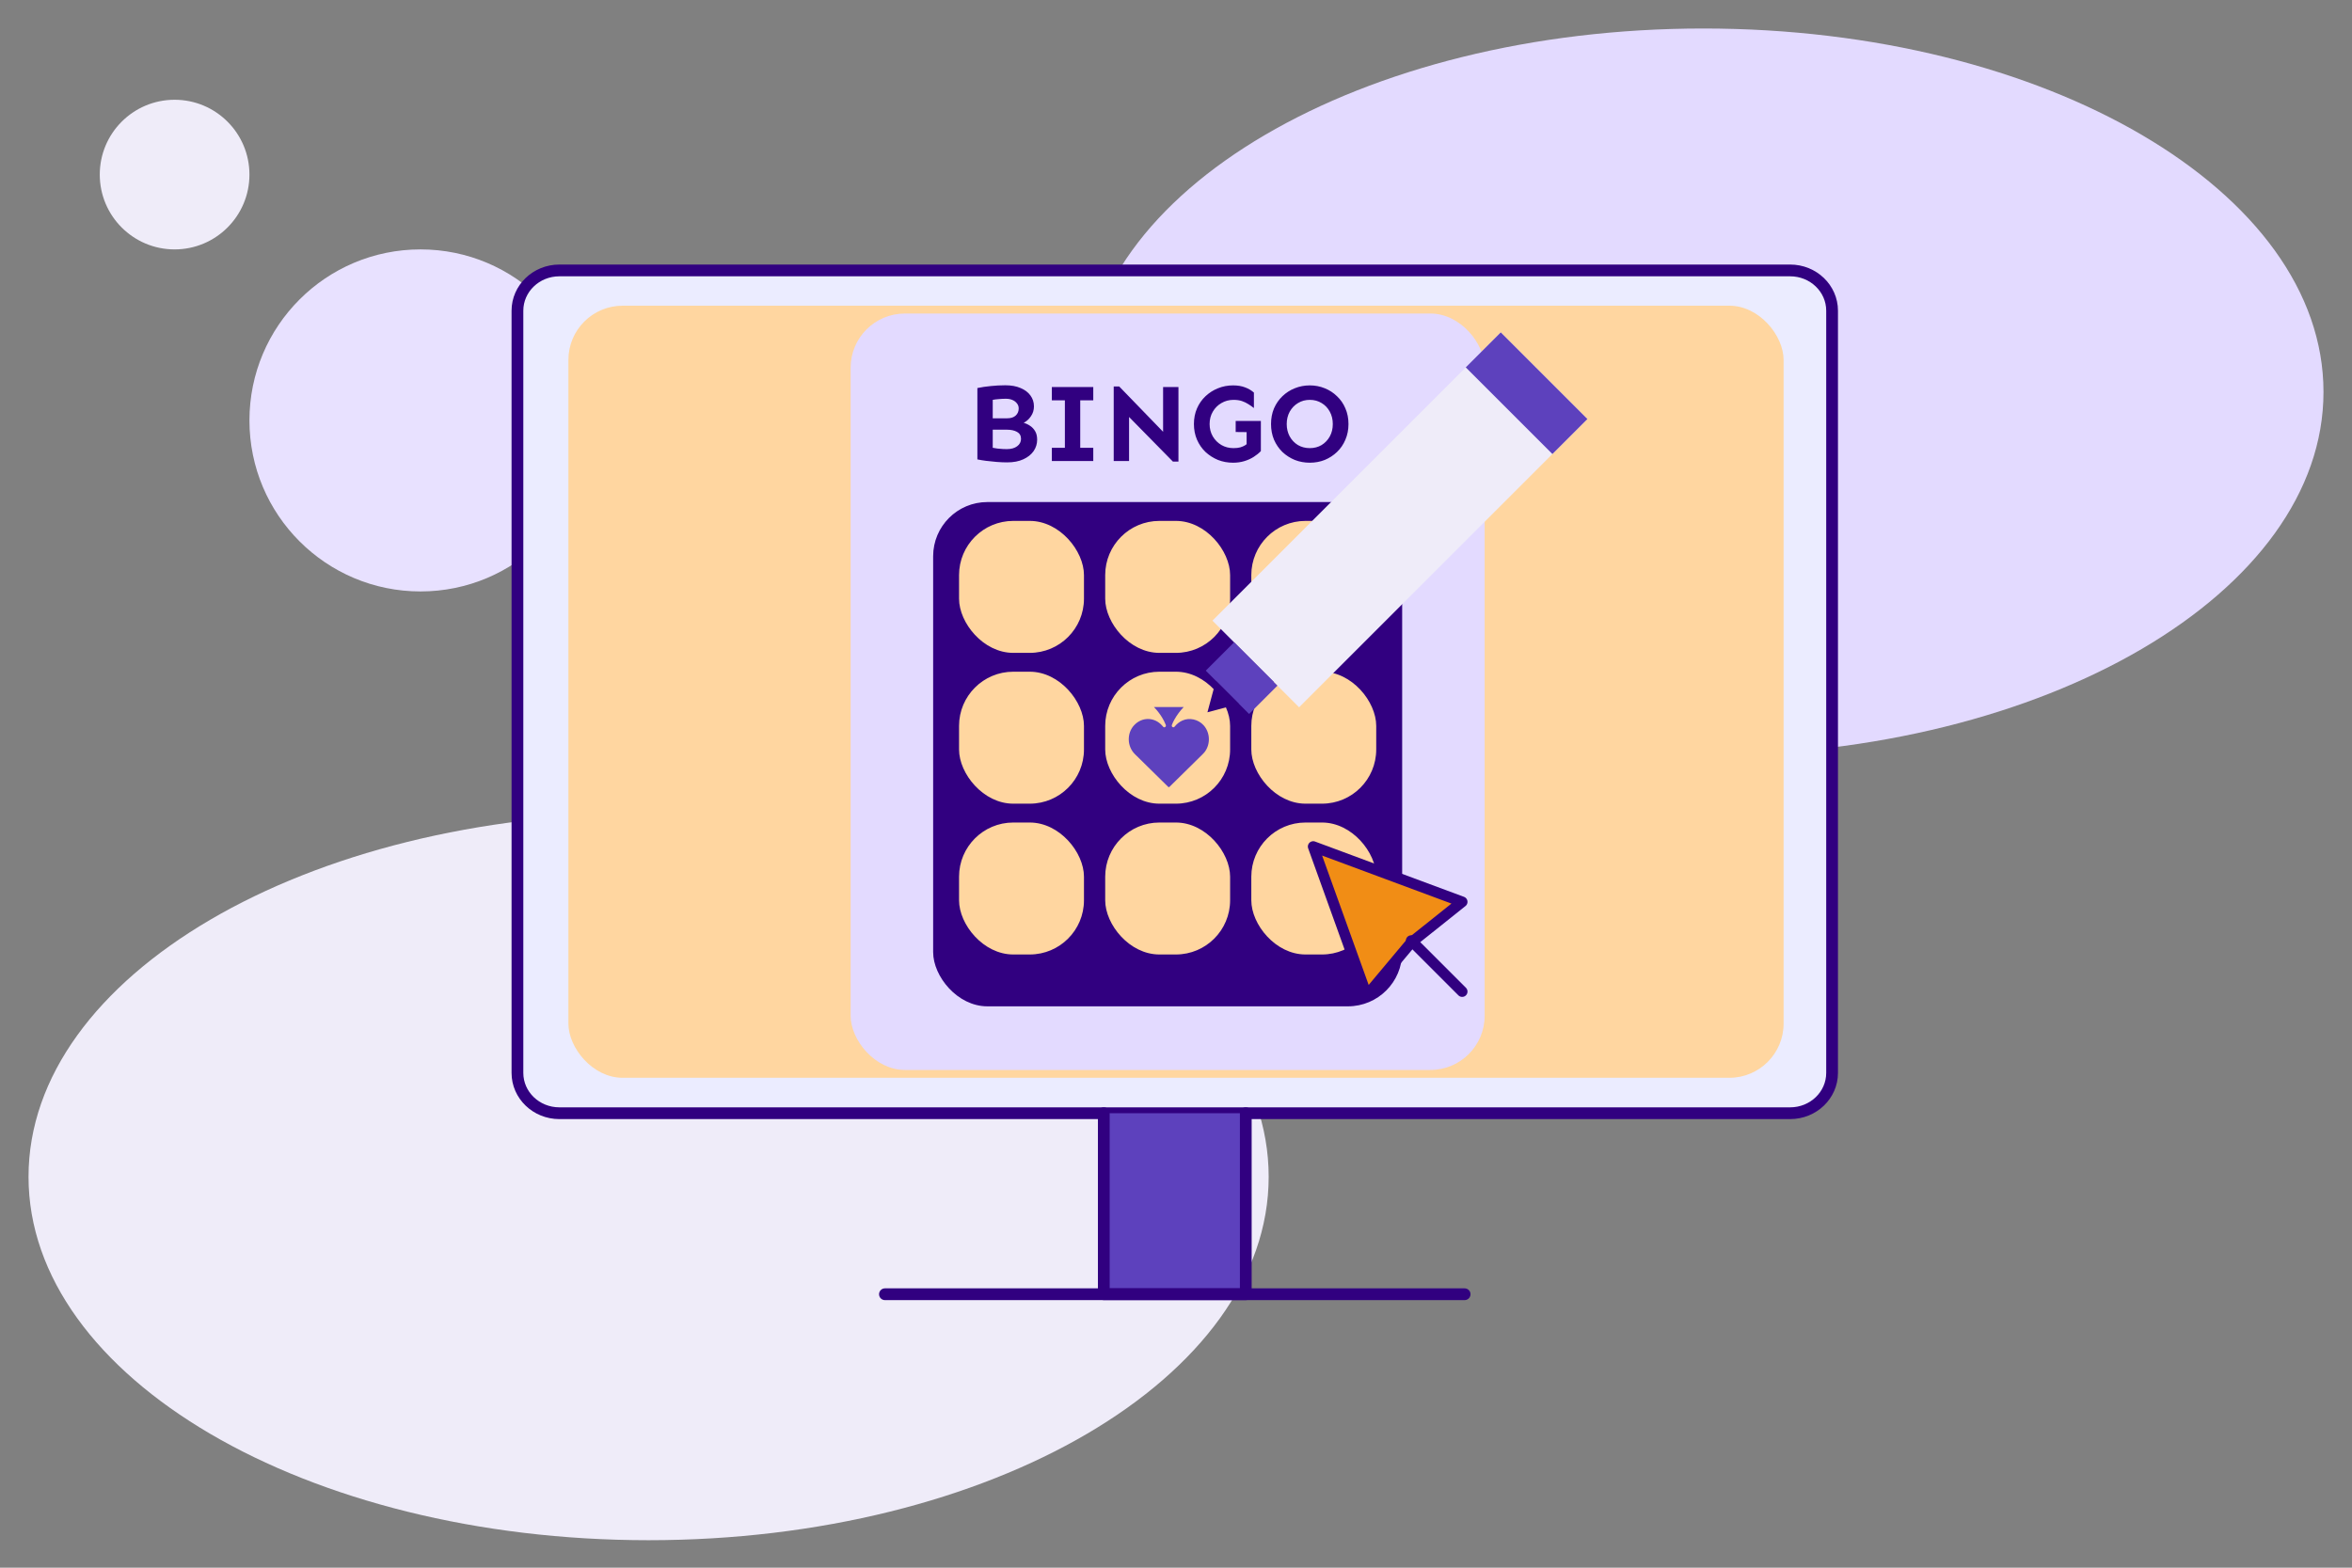<?xml version="1.0" encoding="UTF-8"?><svg width="600" height="400" viewBox="0 0 600 400" fill="none" xmlns="http://www.w3.org/2000/svg">
<rect x="0" y="0" width="600" height="400" fill="#808080" stroke="none"/>
<path d="M165.459 207.534C78.097 207.534 7.277 249.049 7.277 300.261C7.277 351.473 78.097 392.988 165.459 392.988C252.82 392.988 323.641 351.473 323.641 300.261C323.641 249.049 252.82 207.534 165.459 207.534Z" fill="#EFECF9"/>
<path d="M434.545 7.272C347.183 7.272 276.363 48.787 276.363 99.999C276.363 151.211 347.183 192.727 434.545 192.727C521.906 192.727 592.727 151.211 592.727 99.999C592.727 48.787 521.906 7.272 434.545 7.272Z" fill="#E3DAFF"/>
<path d="M44.542 25.455C33.998 25.455 25.451 34.002 25.451 44.546C25.451 55.089 33.998 63.637 44.542 63.637C55.086 63.637 63.633 55.089 63.633 44.546C63.633 34.002 55.086 25.455 44.542 25.455Z" fill="#EFECF9"/>
<path d="M107.27 63.636C83.17 63.636 63.633 83.172 63.633 107.272C63.633 131.372 83.17 150.908 107.27 150.908C131.37 150.908 150.906 131.372 150.906 107.272C150.906 83.172 131.37 63.636 107.27 63.636Z" fill="#E8E1FF"/>
<path d="M456.672 69H142.698C136.79 69 132 73.601 132 79.277V273.764C132 279.439 136.79 284.041 142.698 284.041H456.672C462.581 284.041 467.37 279.439 467.37 273.764V79.277C467.37 73.601 462.581 69 456.672 69Z" fill="#EBECFF" stroke="#310080" stroke-width="3" stroke-linecap="round" stroke-linejoin="round"/>
<path d="M317.8 284.043V330.228H281.578V284.043" fill="#5D41BD"/>
<path d="M317.8 284.043V330.228H281.578V284.043" stroke="#310080" stroke-width="3" stroke-linecap="round" stroke-linejoin="round"/>
<path d="M225.75 330.227H373.628" stroke="#310080" stroke-width="3" stroke-linecap="round" stroke-linejoin="round"/>
<rect x="145" y="78" width="310" height="197" rx="13.829" fill="#FFD6A0"/>
<rect x="217" y="80" width="161.735" height="193" rx="13.829" fill="#E3DAFF"/>
<rect x="238.047" y="128.1" width="119.648" height="128.667" rx="13.829" fill="#310080"/>
<rect x="244.656" y="132.91" width="31.866" height="33.67" rx="13.829" fill="#FFD6A0"/>
<rect x="244.656" y="171.389" width="31.866" height="33.67" rx="13.829" fill="#FFD6A0"/>
<rect x="244.656" y="209.869" width="31.866" height="33.67" rx="13.829" fill="#FFD6A0"/>
<rect x="281.938" y="132.91" width="31.866" height="33.67" rx="13.829" fill="#FFD6A0"/>
<rect x="281.938" y="171.389" width="31.866" height="33.67" rx="13.829" fill="#FFD6A0"/>
<rect x="281.938" y="209.869" width="31.866" height="33.67" rx="13.829" fill="#FFD6A0"/>
<rect x="319.211" y="132.91" width="31.866" height="33.67" rx="13.829" fill="#FFD6A0"/>
<rect x="319.211" y="171.389" width="31.866" height="33.67" rx="13.829" fill="#FFD6A0"/>
<rect x="319.211" y="209.869" width="31.866" height="33.67" rx="13.829" fill="#FFD6A0"/>
<path d="M256.941 117.977C256.114 117.977 255.222 117.939 254.264 117.864C253.324 117.789 252.413 117.695 251.53 117.582C250.665 117.47 249.933 117.347 249.331 117.216V99.009C250.402 98.784 251.539 98.615 252.742 98.502C253.963 98.371 255.203 98.305 256.462 98.305C257.984 98.305 259.28 98.54 260.351 99.009C261.441 99.46 262.277 100.09 262.86 100.898C263.461 101.706 263.761 102.636 263.761 103.688C263.761 104.627 263.508 105.463 263 106.196C262.512 106.929 261.892 107.493 261.14 107.887C261.704 108.038 262.249 108.291 262.775 108.648C263.301 108.986 263.733 109.447 264.071 110.029C264.41 110.593 264.579 111.316 264.579 112.199C264.579 113.251 264.278 114.219 263.677 115.102C263.076 115.966 262.202 116.662 261.056 117.188C259.928 117.714 258.557 117.977 256.941 117.977ZM256.856 114.595C257.946 114.595 258.82 114.351 259.478 113.862C260.135 113.374 260.464 112.744 260.464 111.974C260.464 111.166 260.126 110.574 259.449 110.198C258.773 109.822 257.909 109.635 256.856 109.635H252.601V106.732H256.913C257.871 106.732 258.604 106.497 259.111 106.027C259.618 105.557 259.872 104.956 259.872 104.223C259.872 103.716 259.722 103.284 259.421 102.927C259.139 102.551 258.754 102.26 258.266 102.053C257.796 101.847 257.242 101.743 256.603 101.743C255.983 101.743 255.382 101.771 254.799 101.828C254.217 101.865 253.7 101.931 253.249 102.025V114.257C253.606 114.332 254.01 114.398 254.461 114.454C254.931 114.51 255.382 114.548 255.814 114.567C256.246 114.585 256.593 114.595 256.856 114.595ZM271.653 117.639V98.756H275.57V117.639H271.653ZM268.327 117.639V114.257H278.896V117.639H268.327ZM268.327 102.138V98.756H278.896V102.138H268.327ZM299.216 117.78L288.027 106.393V117.639H284.11V98.615H285.519L296.708 110.17V98.756H300.625V117.78H299.216ZM314.548 118.061C313.195 118.061 311.917 117.827 310.715 117.357C309.531 116.868 308.47 116.192 307.53 115.328C306.61 114.445 305.886 113.402 305.36 112.199C304.834 110.978 304.571 109.644 304.571 108.197C304.571 106.732 304.834 105.398 305.36 104.195C305.886 102.993 306.61 101.959 307.53 101.095C308.47 100.212 309.531 99.535 310.715 99.066C311.917 98.577 313.195 98.333 314.548 98.333C315.732 98.333 316.756 98.502 317.62 98.84C318.484 99.16 319.236 99.601 319.875 100.165V104.111C319.424 103.754 318.954 103.425 318.465 103.124C317.977 102.805 317.432 102.542 316.831 102.335C316.23 102.128 315.506 102.025 314.661 102.025C313.533 102.025 312.509 102.298 311.589 102.842C310.668 103.368 309.935 104.101 309.39 105.041C308.845 105.961 308.573 107.014 308.573 108.197C308.573 109.362 308.845 110.414 309.39 111.354C309.935 112.274 310.668 113.007 311.589 113.552C312.509 114.078 313.533 114.341 314.661 114.341C315.356 114.341 315.938 114.275 316.408 114.144C316.897 113.994 317.291 113.825 317.592 113.637C317.911 113.43 318.155 113.242 318.324 113.073L321.65 115.102C321.124 115.647 320.504 116.145 319.79 116.596C319.076 117.047 318.278 117.404 317.394 117.667C316.53 117.93 315.581 118.061 314.548 118.061ZM318.014 116.793V110.255L315.224 110.226V107.408H321.65V115.102L318.014 116.793ZM334.135 118.061C332.783 118.061 331.505 117.827 330.302 117.357C329.119 116.868 328.067 116.192 327.146 115.328C326.244 114.445 325.53 113.402 325.004 112.199C324.497 110.978 324.243 109.644 324.243 108.197C324.243 106.732 324.497 105.398 325.004 104.195C325.53 102.993 326.244 101.959 327.146 101.095C328.067 100.212 329.119 99.535 330.302 99.066C331.505 98.577 332.783 98.333 334.135 98.333C335.488 98.333 336.756 98.577 337.94 99.066C339.124 99.535 340.167 100.212 341.068 101.095C341.989 101.959 342.703 102.993 343.21 104.195C343.737 105.398 344 106.732 344 108.197C344 109.644 343.737 110.978 343.21 112.199C342.703 113.402 341.989 114.445 341.068 115.328C340.167 116.192 339.124 116.868 337.94 117.357C336.756 117.827 335.488 118.061 334.135 118.061ZM334.135 114.341C335.263 114.341 336.268 114.078 337.151 113.552C338.034 113.007 338.729 112.274 339.237 111.354C339.744 110.433 339.998 109.381 339.998 108.197C339.998 107.014 339.744 105.961 339.237 105.041C338.729 104.101 338.034 103.368 337.151 102.842C336.268 102.298 335.263 102.025 334.135 102.025C333.008 102.025 332.003 102.298 331.12 102.842C330.237 103.368 329.532 104.101 329.006 105.041C328.499 105.98 328.245 107.032 328.245 108.197C328.245 109.362 328.499 110.414 329.006 111.354C329.513 112.274 330.208 113.007 331.092 113.552C331.993 114.078 333.008 114.341 334.135 114.341Z" fill="#310080"/>
<path d="M296.438 183.055C296.804 183.653 297.131 184.274 297.383 184.936C297.47 185.162 297.436 185.356 297.244 185.493C297.051 185.631 296.866 185.59 296.707 185.413C296.65 185.348 296.592 185.286 296.537 185.22C294.583 182.935 291.368 182.854 289.323 185.039C287.423 187.069 287.5 190.433 289.507 192.413C292.325 195.191 295.154 197.956 297.971 200.734C298.142 200.903 298.227 200.876 298.381 200.724C301.162 197.982 303.948 195.245 306.733 192.506C306.915 192.326 307.099 192.146 307.259 191.944C308.871 189.911 308.735 186.894 307.016 185.026C305.661 183.552 303.441 183.036 301.651 183.836C300.867 184.185 300.212 184.705 299.664 185.387C299.514 185.574 299.326 185.642 299.111 185.505C298.916 185.378 298.873 185.172 298.978 184.902C299.15 184.454 299.356 184.023 299.589 183.607C300.238 182.443 301.021 181.389 301.963 180.407L294.384 180.407C294.453 180.485 294.495 180.536 294.542 180.584C295.258 181.337 295.89 182.163 296.439 183.059L296.438 183.055Z" fill="#5D41BD"/>
<rect x="382.844" y="84.812" width="31.265" height="104.016" transform="rotate(45 382.844 84.812)" fill="#EFECF9"/>
<rect x="382.844" y="84.812" width="31.265" height="12.626" transform="rotate(45 382.844 84.812)" fill="#5D41BD"/>
<rect x="314.82" y="163.891" width="15.632" height="10.221" transform="rotate(45 314.82 163.891)" fill="#5D41BD"/>
<path d="M308.021 181.745L310.177 173.698L316.068 179.589L308.021 181.745Z" fill="#310080"/>
<path d="M348.672 254L359.971 240.512L373 230.111L335 216L348.672 254Z" fill="#F18D15" stroke="#310080" stroke-width="2.724" stroke-linecap="round" stroke-linejoin="round"/>
<path d="M360 240L373 253" stroke="#310080" stroke-width="2.724" stroke-linecap="round" stroke-linejoin="round"/>
</svg>
